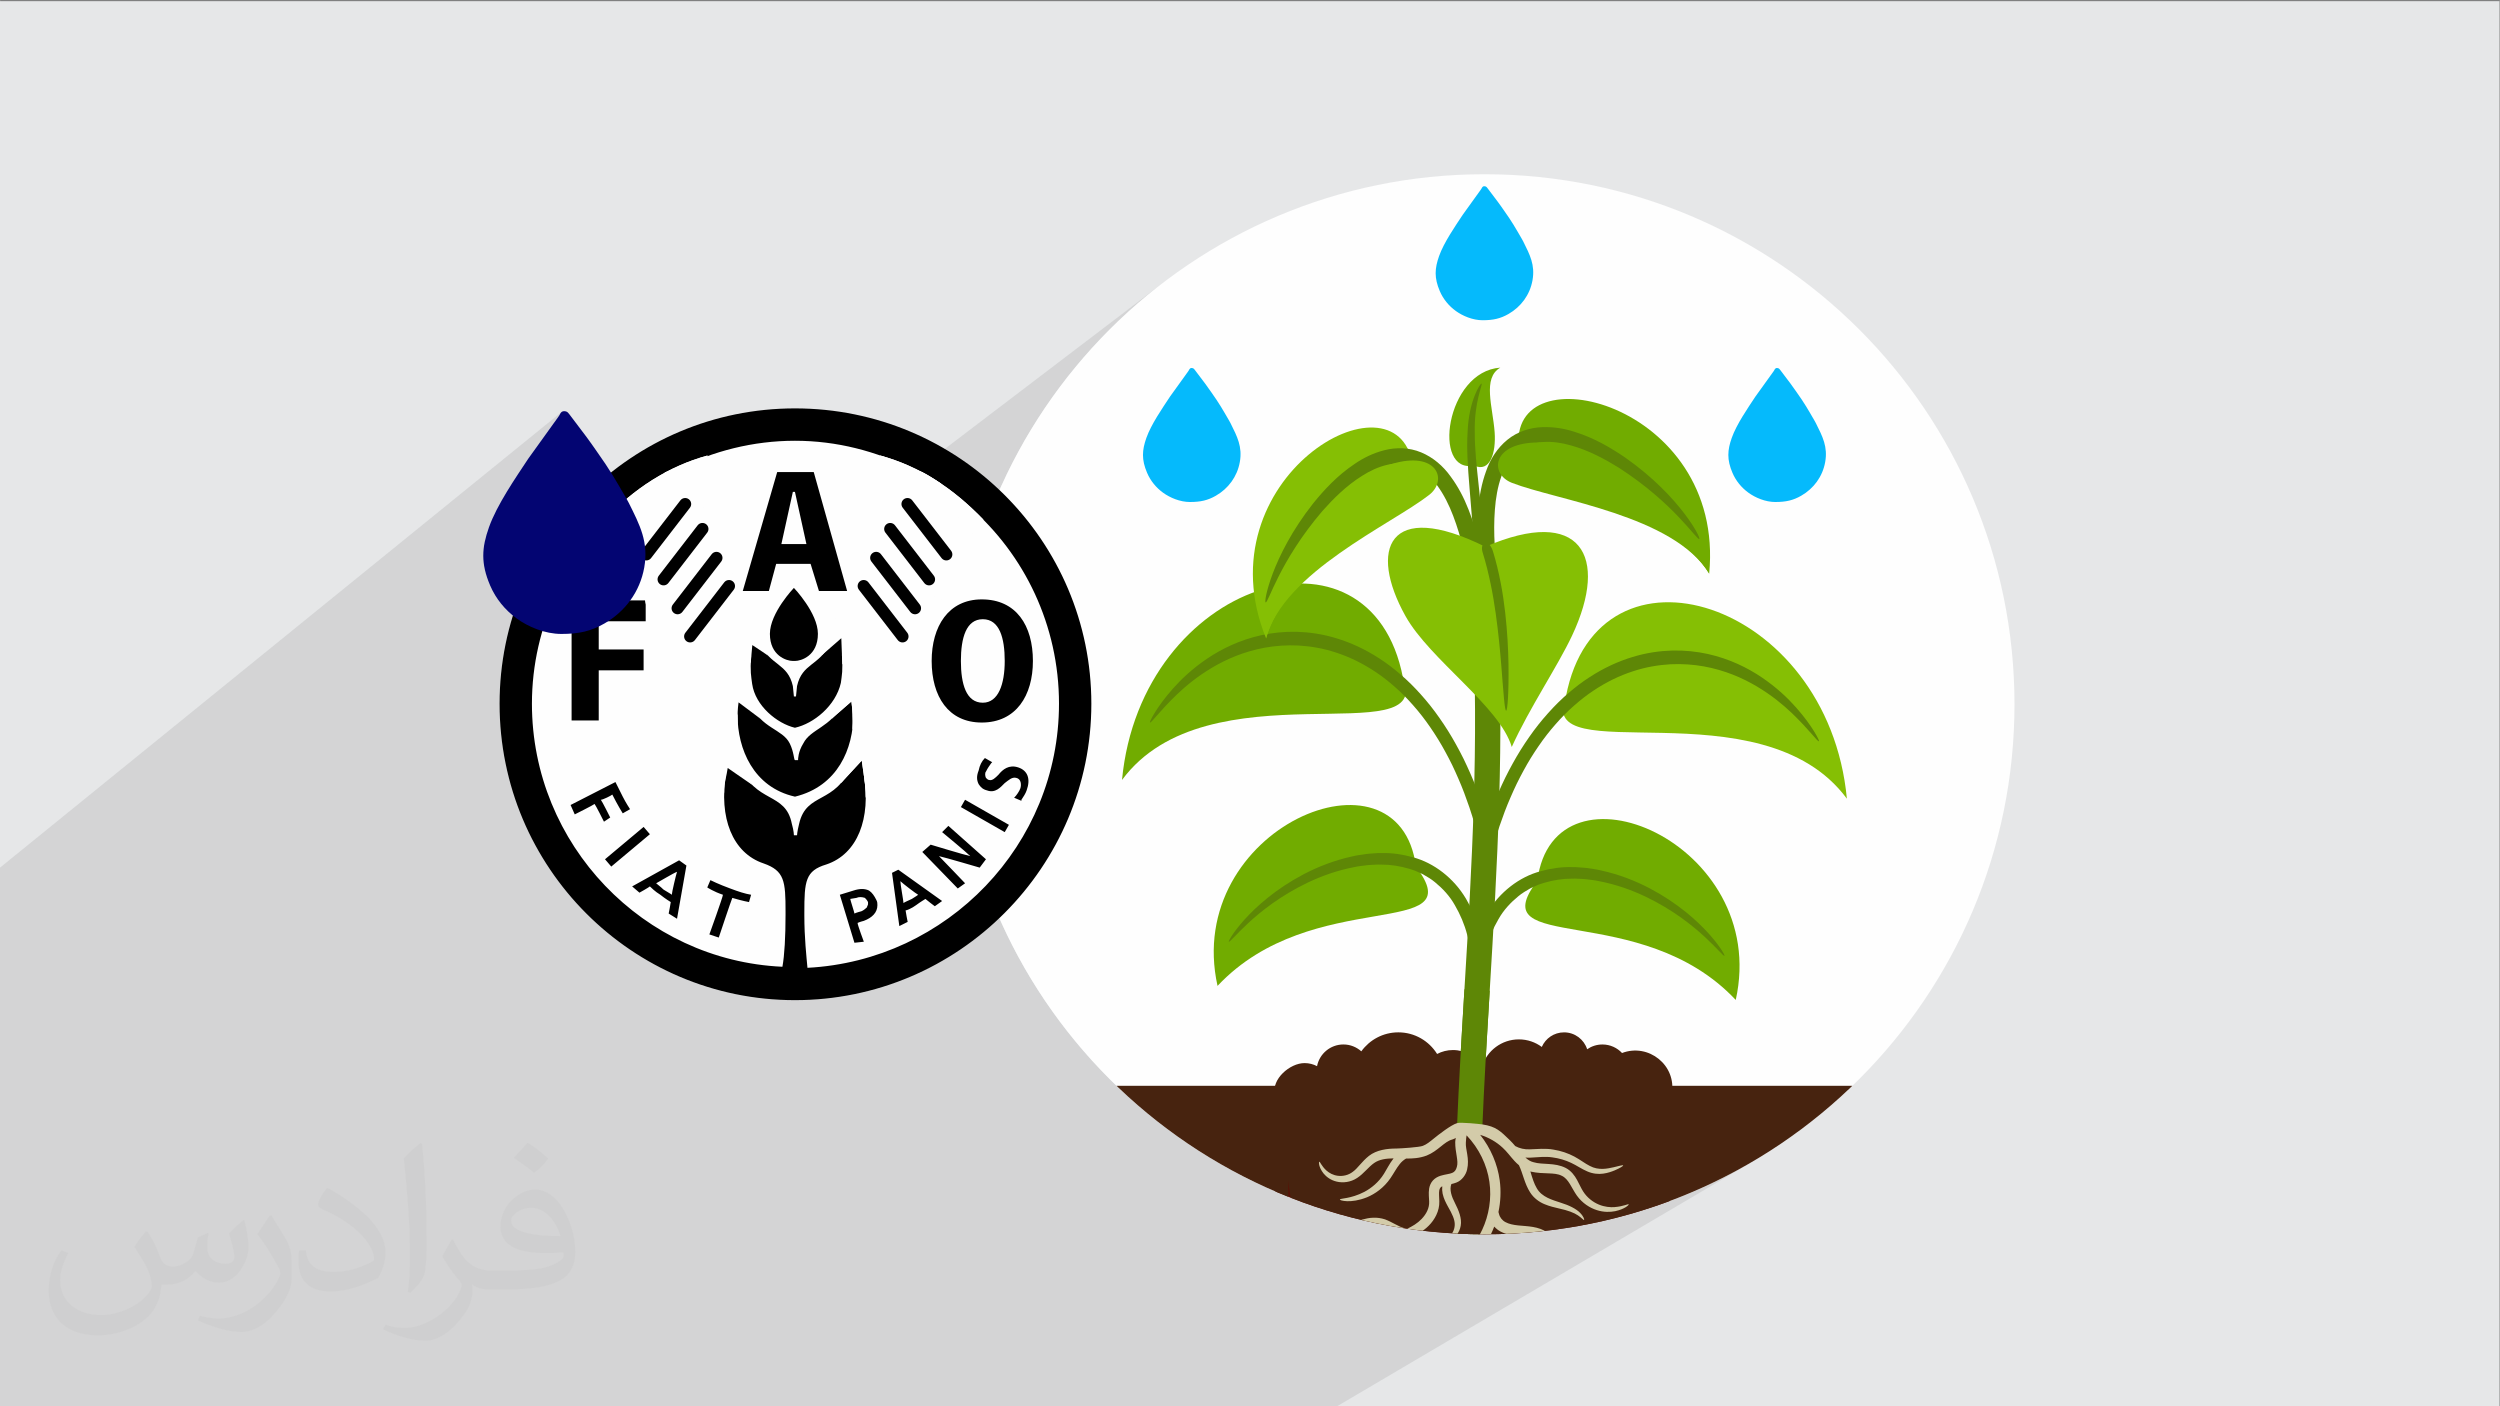 <?xml version="1.0" encoding="UTF-8"?>
<!DOCTYPE svg PUBLIC "-//W3C//DTD SVG 1.1//EN" "http://www.w3.org/Graphics/SVG/1.1/DTD/svg11.dtd">
<!-- Creator: CorelDRAW -->
<svg xmlns="http://www.w3.org/2000/svg" xml:space="preserve" width="3.703in" height="2.083in" version="1.1" style="shape-rendering:geometricPrecision; text-rendering:geometricPrecision; image-rendering:optimizeQuality; fill-rule:evenodd; clip-rule:evenodd"
viewBox="0 0 3703.33 2083.33"
 xmlns:xlink="http://www.w3.org/1999/xlink"
 xmlns:xodm="http://www.corel.com/coreldraw/odm/2003">
 <rect x="0" y="0" width="3703.33" height="2083.33" fill="#808080" stroke="none"/>
 <defs>
  <style type="text/css">
   <![CDATA[
    .fil12 {fill:none}
    .fil3 {fill:#FEFEFE}
    .fil16 {fill:#030572}
    .fil13 {fill:#05BAFC}
    .fil11 {fill:#47230F}
    .fil0 {fill:#E6E7E8}
    .fil14 {fill:#FEFEFE}
    .fil15 {fill:black;fill-rule:nonzero}
    .fil6 {fill:#47230F;fill-rule:nonzero}
    .fil5 {fill:#591005;fill-rule:nonzero}
    .fil4 {fill:#5E8706;fill-rule:nonzero}
    .fil7 {fill:#71AC00;fill-rule:nonzero}
    .fil8 {fill:#85BF04;fill-rule:nonzero}
    .fil10 {fill:#BFA999;fill-rule:nonzero}
    .fil9 {fill:#D3CBA9;fill-rule:nonzero}
    .fil2 {fill:#373435;fill-opacity:0.031}
    .fil1 {fill:#373435;fill-opacity:0.102}
   ]]>
  </style>
     <clipPath id="id0">
      <path d="M2198.98 258.12c433.67,0 785.22,351.55 785.22,785.22 0,433.67 -351.55,785.22 -785.22,785.22 -433.67,0 -785.22,-351.55 -785.22,-785.22 0,-433.67 351.55,-785.22 785.22,-785.22z"/>
     </clipPath>
 </defs>
 <g id="Layer_x0020_1">
  <polygon class="fil0" points="-2.67,1.74 3702.66,1.74 3702.66,2084.93 -2.67,2084.93 "/>
  <polygon class="fil1" points="1977.87,2084.93 435.35,2084.93 426.36,2084.93 311.17,2084.93 -2.67,2084.93 -2.67,1837.12 -2.67,1732.06 -2.67,1617.34 -2.67,1511.17 -2.67,1445.54 -2.67,1364.43 -2.67,1314.04 -2.67,1290.51 -2.67,1289.38 -2.67,1287.88 -2.67,1287.41 831.58,610.55 831.04,611.07 830.56,611.65 830.13,612.24 829.91,612.59 829.72,612.93 829.55,613.26 829.39,613.59 829.22,613.94 829.03,614.31 828.81,614.71 828.55,615.17 828.28,615.61 828.06,615.96 827.86,616.26 827.67,616.53 827.49,616.79 827.28,617.09 827.04,617.44 826.74,617.87 782.51,679.36 778.8,684.95 774.94,690.76 770.96,696.75 766.91,702.92 762.8,709.22 758.68,715.65 754.58,722.17 750.54,728.75 746.58,735.38 742.75,742.03 739.07,748.68 735.59,755.29 732.33,761.85 729.34,768.34 726.64,774.72 724.27,780.97 722.34,786.63 720.64,792.14 719.18,797.52 717.97,802.81 717.02,808.01 716.33,813.16 715.92,818.29 715.79,823.41 715.95,828.56 716.42,833.76 717.19,839.04 718.28,844.41 719.69,849.91 721.44,855.56 723.54,861.38 725.98,867.41 727.42,870.64 728.96,873.83 730.6,876.96 732.34,880.03 734.16,883.05 736.08,886.01 738.08,888.9 740.17,891.74 742.34,894.51 744.59,897.21 746.93,899.84 749.33,902.41 751.82,904.9 754.38,907.32 757.01,909.67 759.7,911.94 758.52,915.81 757.37,919.69 756.25,923.59 755.17,927.51 754.13,931.44 753.12,935.39 752.15,939.35 751.21,943.32 750.31,947.31 749.44,951.31 748.61,955.33 747.82,959.36 747.06,963.41 746.35,967.46 745.67,971.54 745.02,975.62 744.41,979.71 743.85,983.82 743.31,987.94 742.82,992.07 742.37,996.22 741.96,1000.38 741.58,1004.55 741.24,1008.73 740.94,1012.92 740.69,1017.12 740.46,1021.33 740.28,1025.56 740.14,1029.79 740.04,1034.04 739.98,1038.3 739.96,1042.56 740.53,1065.18 742.22,1087.49 745.01,1109.48 748.87,1131.12 753.76,1152.37 754.71,1155.7 1719.82,421.25 1698.04,438.68 1676.9,456.86 1656.42,475.76 1636.63,495.37 1617.54,515.67 1599.17,536.64 1581.54,558.25 1564.67,580.49 1548.59,603.34 1533.3,626.78 1518.84,650.78 1505.22,675.33 1492.46,700.42 1480.59,726 788.88,1244.17 792.87,1251.96 803.41,1270.35 814.81,1288.17 827.02,1305.38 840.03,1321.96 853.79,1337.89 868.29,1353.14 883.5,1367.67 899.39,1381.47 915.92,1394.5 933.08,1406.73 950.83,1418.15 969.16,1428.71 988.02,1438.41 1007.4,1447.19 1027.26,1455.05 1047.58,1461.94 1068.33,1467.85 1089.47,1472.75 1111,1476.61 1132.86,1479.4 1155.05,1481.09 1177.53,1481.67 1188.51,1481.53 1199.42,1481.13 1210.27,1480.46 1221.04,1479.53 1231.73,1478.34 1242.35,1476.89 1252.88,1475.19 1263.33,1473.25 1273.69,1471.06 1283.96,1468.62 1294.13,1465.94 1304.2,1463.04 1314.18,1459.89 1324.05,1456.52 1333.81,1452.92 1343.46,1449.09 1353,1445.05 1362.43,1440.79 1364.59,1439.74 1480.36,1360.14 1492.22,1385.75 1504.97,1410.86 1518.59,1435.44 1533.04,1459.46 1548.32,1482.93 1564.4,1505.8 1581.27,1528.07 1598.89,1549.7 1617.26,1570.69 1636.36,1591.02 1656.16,1610.65 1676.64,1629.57 1697.78,1647.77 1719.57,1665.22 1741.98,1681.9 1765,1697.79 1788.59,1712.87 1812.76,1727.13 1837.46,1740.54 1862.69,1753.08 1888.42,1764.73 1914.63,1775.47 1941.31,1785.29 1968.44,1794.15 1995.98,1802.05 2023.93,1808.96 2052.26,1814.87 2080.96,1819.74 2110,1823.56 2139.37,1826.32 2169.03,1827.99 2198.98,1828.55 2239.39,1827.53 2279.27,1824.5 2318.57,1819.5 2357.24,1812.6 2395.22,1803.83 2432.48,1793.25 2468.97,1780.91 2504.63,1766.85 2539.41,1751.12 2573.27,1733.78 2606.15,1714.87 "/>
  <path class="fil2" d="M219.02 1825.24c7,11 12,21 16,32 3,7 5,19 21,19 5,0 11,-1 17,-5 7,-3 12,-9 14,-17l6 -21 15 -7 1 1c-2,8 -2,15 -2,21 0,18 15,24 27,24 7,0 13,-3 13,-10 0,-8 -4,-22 -8,-35 7,-7 14,-14 22,-20l1 1c4,15 6,30 6,40 0,10 -4,20 -8,27 -7,14 -20,25 -36,25 -12,0 -25,-6 -34,-17l-1 0c-9,11 -22,20 -43,20l-7 0c-1,14 -4,24 -9,33 -13,25 -50,42 -85.01,42 -49,0 -73.01,-28 -73.01,-66 0,-23 7,-45 19,-60l10 4c-7,14 -12,27 -12,40 0,35 29,52 61,52 30,0 68.01,-20 75.01,-42 -2,-25 -12,-36 -26,-59 4,-7 10,-15 17,-23l1 0 0 0 2 1 0 0 0 0 0 0 0.02 -0.01 -0.01 0.01 0 0 0 0zm563.05 -132.01c10,6 20,14 30,23 -6,8 -12,15 -21,21 -10,-8 -20,-15 -30,-22 7,-8 14,-15 20,-22l1 0 0 0 0 0 0 0zm5 96.01c-17,0 -30,11 -30,19 0,17 33,23 73.01,23 -5,-20 -22,-42 -43,-42l0 0 -0.01 0zm-37 93.01c22,0 41,-1 55,-4 16,-4 30,-12 30,-18 0,-2 0,-3 -1,-5 -9,1 -19,1 -29,1 -29,0 -52,-7 -60,-23 -2,-4 -4,-10 -4,-15 0,-16 7,-32 19,-42 10,-9 21,-14 33,-14 20,0 37,17 48,42 6,14 11,30 11,51 0,14 -4,25 -12,34 -16,15 -45,21 -90.01,21l-20 0 0 0 -5 0c-11,0 -19,-2 -25,-7l-1 0c0,2 1,5 1,7 0,10 -3,23 -10,33 -20,30 -42,43 -60,43 -19,0 -42,-7 -63,-17l4 -7c7,3 16,5 29,5 34,0 78.01,-33 84.01,-64 -1,-3 -3,-6 -7,-10 -10,-12 -16,-22 -22,-32 5,-10 10,-18 14,-25l2 0c14,29 28,46 57,46l4 0 0 0 21 0 0 0 -3 0 0 0 0 0 0 0zm-146.01 31c2,-14 3,-29 3,-43l0 -21c0,-39 -5,-96.01 -9,-133.01 7,-8 17,-17 25,-23l2 1c5,47 7,101.01 7,151.01 0,13 -1,26 -2,35 -1,12 -8,21 -22,35l-3 -1 0 0 -1 -1 0 0 0 0 0 0zm-151.02 -62.01c1,18 10,33 41,33 20,0 36,-5 55,-14 3,-2 5,-3 5,-5 0,-12 -9,-27 -24,-41 -14,-13 -34,-25 -51,-32 -6,-3 -8,-5 -8,-8 0,-5 7,-17 13,-24l2 0c20,11 43,27 60,44 15,16 25,33 25,51 0,13 -4,26 -11,38 -22,11 -46,20 -70.01,20 -29,0 -48,-13 -48,-45 0,-3 0,-9 1,-16l10 0 0 0 0 -1 0 0 0 0 0 0 0 0 0.01 0zm-52 -52l18 29c7,11 13,22 13,41l0 24c0,19 -12,39 -32,60 -15,14 -29,20 -42,20 -19,0 -40,-6 -65,-17l3 -7c8,2 17,4 28,4 35,0 72.01,-26 88.01,-58 2,-4 3,-7 3,-9 0,-4 -2,-8 -4,-11 -9,-17 -19,-33 -30,-47 6,-9 12,-18 18,-27l2 0 0 0 0 -2 0 0 0 0 0 0 0 0 -0.01 0z"/>
  <g id="_2435545295312">
   <g>
    <path class="fil3" d="M2198.98 258.12c433.67,0 785.22,351.55 785.22,785.22 0,433.67 -351.55,785.22 -785.22,785.22 -433.67,0 -785.22,-351.55 -785.22,-785.22 0,-433.67 351.55,-785.22 785.22,-785.22z"/>
    <g style="clip-path:url(#id0)">
     <g>
      <g>
       <path id="_1" class="fil4" d="M2181.06 907.5c10.15,194.27 -0.83,378.13 -11.71,557.97 -11.96,197.69 -23.25,384.42 -4.72,568.61l37.33 -3.76c-18.24,-181.18 -7.03,-366.45 4.83,-562.59 11.17,-184.67 22.44,-373.56 11.1,-574 -11.58,6.52 -23.63,11.37 -36.84,13.76z"/>
       <path class="fil5" d="M1865.64 1620.66l75.83 463.83c11.16,68.26 71.11,118.45 141.46,118.45l199.17 0c70.35,0 130.3,-50.19 141.46,-118.45l75.83 -463.83 -633.75 0z"/>
       <polygon class="fil6" points="1888.57,1620.66 1958.91,2084.49 2406.13,2084.49 2476.48,1620.66 "/>
       <path class="fil6" d="M1888.57 1620.66c-5.15,-21.61 21.95,-45.76 43.94,-45.76 6.68,0 12.95,1.66 18.48,4.56 3.57,-18.32 19.7,-32.15 39.07,-32.15 10.19,0 19.46,3.87 26.51,10.17 12.3,-17.01 32.24,-28.12 54.83,-28.12 24.28,0 45.5,12.82 57.44,32.02 7.04,-3.7 15.04,-5.81 23.53,-5.81 18.22,0 34.14,9.65 43.07,24.09 7.37,-23.13 29,-39.89 54.57,-39.89 12.72,0 24.43,4.2 33.93,11.21 5.54,-12.71 18.2,-21.6 32.95,-21.6 16.05,0 29.62,10.52 34.25,25.02 6.43,-4.45 14.21,-7.07 22.63,-7.07 11.47,0 21.78,4.88 29.05,12.65 38.98,-14.96 81.26,18.03 73.64,60.7 -7.63,42.67 -582.76,21.62 -587.91,0z"/>
       <path class="fil7" d="M2078.29 1004.2c-47.56,-249.35 -388.29,-144.33 -416.23,151.26 126.88,-171.69 463,-37.79 416.23,-151.26z"/>
       <path class="fil4" d="M2184.77 1222.03c5.15,-5.92 10.11,-12.05 14.91,-18.36 -1.35,-4.22 -2.63,-8.47 -4.06,-12.66 -5.34,-15.35 -11.02,-30.5 -17.55,-45.17 -3.1,-7.39 -6.67,-14.56 -10.04,-21.75 -3.65,-7.05 -7.11,-14.18 -11.03,-20.98 -7.55,-13.78 -15.81,-26.91 -24.54,-39.33 -8.67,-12.49 -17.96,-24.16 -27.63,-34.92 -9.64,-10.82 -19.68,-20.77 -30.02,-29.61 -10.31,-8.87 -20.8,-16.94 -31.44,-23.74 -21.24,-13.83 -42.72,-23.59 -63.4,-29.85 -20.71,-6.41 -40.63,-9.13 -59.31,-9.72 -18.67,-0.38 -36.13,1.55 -52.22,5.04 -32.18,7.15 -58.87,20.3 -80.41,34.84 -21.57,14.58 -38.21,30.37 -50.74,44.53 -12.55,14.17 -21.18,26.54 -26.62,35.31 -5.39,8.86 -7.76,13.97 -7.18,14.61 1.46,1.69 13.51,-16.08 39.85,-41.42 13.2,-12.59 30.24,-26.68 51.8,-39.54 21.52,-12.83 47.78,-24.22 78.8,-29.87 15.52,-2.76 32.21,-4.01 49.9,-3.13 17.69,1.08 36.39,4.12 55.61,10.53 19.22,6.26 38.97,15.68 58.35,28.7 9.72,6.4 19.26,13.95 28.63,22.19 9.39,8.21 18.49,17.43 27.22,27.44 8.78,9.95 17.2,20.72 25.09,32.28 7.94,11.5 15.48,23.65 22.38,36.46 3.6,6.3 6.76,12.96 10.12,19.52 3.09,6.73 6.38,13.39 9.23,20.33 6.03,13.71 11.3,27.96 16.26,42.43 2.87,8.5 5.51,17.13 8.03,25.81z"/>
       <path class="fil8" d="M2319.69 1031.95c47.56,-249.35 388.28,-144.33 416.23,151.25 -126.89,-171.69 -463,-37.78 -416.23,-151.25z"/>
       <path class="fil4" d="M2213.2 1249.78c-5.15,-5.92 -10.11,-12.06 -14.91,-18.36 1.35,-4.22 2.63,-8.47 4.06,-12.66 5.33,-15.35 11.02,-30.5 17.55,-45.16 3.1,-7.41 6.67,-14.56 10.04,-21.76 3.65,-7.06 7.11,-14.18 11.03,-20.97 7.55,-13.78 15.81,-26.92 24.54,-39.34 8.67,-12.49 17.96,-24.15 27.63,-34.92 9.64,-10.82 19.67,-20.78 30.01,-29.61 10.31,-8.87 20.81,-16.94 31.45,-23.74 21.23,-13.83 42.71,-23.59 63.4,-29.85 20.71,-6.41 40.63,-9.13 59.31,-9.71 18.67,-0.38 36.12,1.54 52.22,5.04 32.18,7.15 58.87,20.29 80.41,34.84 21.57,14.58 38.21,30.37 50.74,44.54 12.56,14.18 21.18,26.54 26.62,35.31 5.39,8.86 7.76,13.97 7.19,14.61 -1.47,1.69 -13.51,-16.07 -39.86,-41.42 -13.19,-12.58 -30.23,-26.68 -51.79,-39.53 -21.52,-12.83 -47.78,-24.22 -78.8,-29.87 -15.52,-2.76 -32.21,-4.02 -49.89,-3.14 -17.69,1.08 -36.39,4.13 -55.62,10.53 -19.21,6.26 -38.97,15.68 -58.35,28.7 -9.72,6.39 -19.26,13.95 -28.63,22.19 -9.39,8.21 -18.49,17.43 -27.22,27.44 -8.78,9.95 -17.21,20.72 -25.09,32.28 -7.94,11.5 -15.49,23.65 -22.39,36.47 -3.59,6.3 -6.75,12.96 -10.11,19.52 -3.09,6.73 -6.39,13.39 -9.24,20.33 -6.02,13.71 -11.29,27.97 -16.25,42.43 -2.87,8.5 -5.51,17.13 -8.03,25.81z"/>
       <path class="fil7" d="M2183.56 689.65c-62.46,13.04 -42.05,-139.51 38.94,-145.01 -26.8,15.34 -11.18,57.88 -8.41,95.69 2.22,30.26 -6.7,60.44 -30.54,49.32z"/>
       <path class="fil8" d="M2092.58 687.82c-24.37,-145.45 -313.39,20.84 -217.07,257.92 38.43,-147.15 339.94,-224.15 217.07,-257.92z"/>
       <path class="fil4" d="M2178.44 869.17c-5.74,-37.04 -13.46,-72.94 -25.86,-105.17 -12.13,-31.75 -30.46,-61.46 -56.35,-72.52 -25.73,-11.38 -55.48,-1.33 -78.5,13.44 -23.61,14.74 -42.65,33.96 -58.81,52.12 -64.13,75.02 -80.17,137.07 -84.11,135.29 -1.44,-0.35 0.55,-16.08 10.54,-42.68 10.02,-26.46 28.24,-63.79 59.95,-104 16.11,-19.8 35.27,-40.87 61.11,-58.19 12.7,-8.83 27.62,-16.25 44.49,-20.55 16.76,-4.29 36.46,-4.21 54.26,3.24 17.72,7.3 32.82,20.43 43.61,35.59 11.2,15.06 19.89,31.78 26.66,49.19 13.78,34.87 21.87,72.24 27.82,110.5 6.02,44.88 -19.5,43.44 -24.82,3.74z"/>
       <path class="fil8" d="M2061.44 687.41c-65.24,19.76 -190.44,147.46 -185.94,258.33 25.54,-97.8 185.46,-168.74 241.59,-212.57 28.33,-22.11 11.6,-66.13 -55.66,-45.76z"/>
       <path class="fil7" d="M2250.12 664.8c-18.27,-146.35 306.24,-69.73 281.81,185 -78.94,-130 -389.87,-117.48 -281.81,-185z"/>
       <path class="fil4" d="M2219.76 863.13c-5.1,-37.14 -7.98,-73.74 -5.31,-108.17 2.52,-33.9 11.59,-67.6 33.23,-85.61 21.4,-18.27 52.77,-17.17 79.06,-9.59 26.84,7.36 50.59,20.33 71.26,33.1 82.93,53.53 116.05,108.39 119.31,105.56 1.29,-0.75 -5.12,-15.25 -22.31,-37.88 -17.18,-22.5 -45.32,-53.04 -87.21,-82.49 -21.11,-14.36 -45.49,-29.07 -75.2,-38.27 -14.7,-4.83 -31.11,-7.66 -48.51,-6.96 -17.28,0.69 -36.13,6.41 -51.06,18.63 -14.9,12.07 -25.61,28.97 -31.61,46.59 -6.41,17.63 -9.96,36.13 -11.46,54.76 -3.22,37.36 -0.29,75.48 4.96,113.85 7.08,44.71 31.12,36.04 24.85,-3.53z"/>
       <path class="fil7" d="M2279.84 655.49c68.17,0.26 224.69,86.79 252.09,194.31 -52.46,-86.4 -225.99,-108.61 -292.33,-134.53 -33.47,-13.08 -30.04,-60.05 40.24,-59.78z"/>
       <path class="fil4" d="M2183.55 821c-2.07,-69.5 -12.63,-133.21 -9.56,-180.3 1.6,-47.7 19.52,-73.75 20.66,-72.42 2.36,1.06 -11.17,26.82 -10,72.69 -0.37,45.56 11.76,108.3 13.96,179.72 0.24,20.91 -14.85,18.81 -15.06,0.3z"/>
       <path class="fil7" d="M2277.32 1304.81c24.47,-192.05 345.68,-56.61 293.95,176.55 -140.83,-150.07 -378.8,-65.42 -293.95,-176.55z"/>
       <path class="fil4" d="M2192.48 1455.21c1.84,-16.92 4.2,-33.63 8.88,-49.32 4.08,-15.89 10.52,-30.64 18.3,-44.04 7.6,-13.6 18.07,-24.77 29.41,-34.02 5.61,-4.79 12,-8.32 18.2,-11.98 3.29,-1.48 6.57,-2.95 9.82,-4.41 3.22,-1.56 6.75,-2.31 10.07,-3.52 13.57,-4.04 27.52,-6.33 41.26,-6.23 3.42,-0.21 6.83,-0.06 10.22,0.16 3.39,0.21 6.76,0.24 10.09,0.59 6.65,0.91 13.25,1.42 19.64,2.87 25.68,4.86 48.96,13.36 69.28,23 40.69,19.52 69.62,42.88 88.19,60.06 18.58,17.34 27.44,28.54 28.73,27.57 0.88,-0.59 -5.94,-13.43 -23.33,-32.89 -17.39,-19.27 -45.84,-45.09 -87.44,-67.05 -20.79,-10.85 -44.93,-20.59 -72.26,-26.52 -6.77,-1.71 -13.89,-2.46 -21.05,-3.6 -3.6,-0.46 -7.28,-0.59 -10.96,-0.9 -3.69,-0.32 -7.4,-0.55 -11.19,-0.42 -15.07,-0.38 -30.78,1.79 -46.33,6.18 -31.42,8.28 -60.75,31.08 -78.68,61.24 -8.94,15.06 -16.11,31.46 -20.62,48.64 -5.13,17.07 -7.68,34.84 -9.62,52.75 -1.59,20.96 3.18,30.64 7.95,30.28 5,-0.34 10.02,-10.27 11.44,-28.44z"/>
       <path class="fil7" d="M2097.52 1283.99c-24.48,-192.05 -345.68,-56.6 -293.95,176.55 140.83,-150.07 378.8,-65.43 293.95,-176.55z"/>
       <path class="fil4" d="M2182.36 1434.39c-1.84,-16.93 -4.2,-33.63 -8.88,-49.32 -4.08,-15.89 -10.52,-30.65 -18.3,-44.04 -7.6,-13.61 -18.07,-24.76 -29.41,-34.03 -5.61,-4.78 -12,-8.31 -18.2,-11.97 -3.29,-1.48 -6.56,-2.96 -9.82,-4.41 -3.22,-1.56 -6.75,-2.31 -10.08,-3.51 -13.57,-4.05 -27.52,-6.33 -41.26,-6.24 -3.42,-0.21 -6.83,-0.06 -10.22,0.16 -3.39,0.22 -6.76,0.24 -10.09,0.6 -6.65,0.91 -13.26,1.41 -19.64,2.87 -25.68,4.87 -48.97,13.37 -69.28,23 -40.69,19.53 -69.62,42.88 -88.19,60.05 -18.58,17.34 -27.43,28.54 -28.73,27.57 -0.88,-0.59 5.94,-13.42 23.33,-32.89 17.38,-19.26 45.83,-45.07 87.43,-67.04 20.8,-10.85 44.93,-20.59 72.26,-26.52 6.78,-1.72 13.89,-2.47 21.05,-3.6 3.6,-0.46 7.28,-0.6 10.96,-0.91 3.69,-0.31 7.41,-0.55 11.19,-0.41 15.06,-0.39 30.78,1.78 46.33,6.17 31.42,8.28 60.75,31.08 78.68,61.25 8.94,15.06 16.11,31.46 20.62,48.64 5.13,17.07 7.69,34.83 9.62,52.74 1.59,20.96 -3.18,30.63 -7.95,30.28 -5,-0.35 -10.02,-10.27 -11.44,-28.44z"/>
       <path class="fil8" d="M2200.28 810c141.23,-61.08 184.04,13.54 128.54,131.56 -21.62,45.95 -63.05,106.92 -89.38,165.05 -17.67,-60.16 -121.38,-129.27 -157.48,-194.01 -54.64,-97.97 -26.48,-174.33 118.33,-102.6z"/>
       <path class="fil4" d="M2196.55 819.19c4.85,15.63 8.57,31.14 11.69,46.19 3.15,15.06 5.5,29.7 7.48,43.69 3.92,27.98 6.28,53.34 8.04,74.66 3.41,42.66 5.14,69.16 7.36,69.15 2,-0.02 4.11,-26.53 3.47,-69.51 -0.39,-21.49 -1.64,-47.09 -4.83,-75.48 -1.63,-14.19 -3.7,-29.08 -6.7,-44.45 -2.97,-15.36 -6.66,-31.23 -11.66,-47.31 -6.22,-18.74 -20.34,-13.49 -14.85,3.06z"/>
       <path class="fil4" d="M2195.7 1673.44c2.76,-67.4 6.87,-135.85 11.1,-205.71l-37.44 -2.26c-4.22,69.79 -8.33,138.2 -11.11,205.63 12.52,0.22 25,1.01 37.45,2.34z"/>
       <path class="fil9" d="M2391.87 1788.28c-6.61,0.42 -14.84,-0.23 -23.32,-3.77 -8.44,-3.47 -17.23,-9.9 -23.3,-19.41 -3.06,-4.77 -5.57,-10.69 -9.09,-17.09 -3.39,-6.26 -8.72,-13.73 -16.95,-17.87 -16.46,-8.23 -33.94,-4.29 -47.39,-8.37 -4.58,-1.01 -8.45,-3.56 -12.17,-6.98 2.27,0.16 4.56,0.37 6.72,0.22 12.67,-0.65 22.87,-2.02 33.14,-0.45 10.15,1.3 19.59,4.2 27.86,8.11 8.18,3.8 15.69,9.2 23.88,12.64 8.17,3.66 16.94,4.38 23.78,3.33 6.94,-0.96 12.46,-2.98 16.81,-4.76 8.66,-3.72 12.92,-6.59 12.63,-7.34 -0.33,-0.87 -5.35,0.49 -14.15,2.67 -8.65,1.89 -21.99,5.22 -35.33,-2 -6.83,-3.37 -13.81,-9.03 -22.95,-13.9 -9.03,-4.78 -19.48,-8.44 -30.89,-10.25 -11.36,-2.11 -24.09,-0.8 -35.04,-0.4 -7.74,0.31 -15.03,-1.28 -21.5,-4.82 -2.43,-2.86 -5,-5.76 -7.9,-8.62 -14.19,-13.6 -20.14,-20.26 -40.74,-23.46 -3.63,-0.56 -32,-3.59 -37.48,-1.93 -9.33,2.79 -28.27,17.73 -34.16,22.52 -5.98,4.88 -11.07,9.1 -16.67,11.17 -4.88,2.03 -32.51,3.87 -39.17,3.96 -13.64,0.02 -29.18,1.98 -40.58,10.85 -10.84,8.66 -16.54,18.3 -23.82,23.53 -6.85,5.39 -15.27,6.88 -22.3,5.98 -7.09,-0.84 -12.7,-4.15 -16.66,-7.57 -7.93,-7.1 -9.62,-13.64 -10.85,-13.2 -0.8,0 -1.43,7.51 6.44,17.47 3.93,4.75 10.41,9.9 19.48,11.97 8.82,2.11 20.34,1.17 30.3,-5.5 9.8,-6.4 16.63,-16.25 25.13,-22.11 7.39,-5.21 17.41,-6.78 28.87,-6.84l-0.86 0.97c-5.84,7.7 -9.46,15.48 -13.53,21.87 -7.87,12.67 -18.83,21.33 -28.94,26.73 -20.65,10.75 -36.36,9.35 -36.3,11.48 -0.49,1.22 15.87,6.31 40.11,-3.41 11.77,-4.9 25.07,-14.01 34.85,-28.41 4.8,-7 8.63,-14.5 13.55,-20.64 2.61,-3.39 5.94,-6.27 9.53,-8.35 9.48,0.12 19.75,-0.39 30.5,-4.44 16.83,-6.72 26.04,-20.74 37.84,-23.72 2.11,-0.66 3.82,-1.47 5.33,-2.37 -0.48,1.89 -0.81,3.92 -0.9,6.11 -0.14,15.83 5.22,27.65 2.43,36.76 -1.27,4.71 -3.28,7.44 -6.83,8.91 -3.96,1.76 -10.08,2.05 -17.39,4.28 -3.64,1.16 -7.87,3.26 -11.09,6.76 -3.22,3.44 -5.03,8 -5.73,11.93 -1.24,7.91 -0.04,14.15 -0.01,19.4 0.49,9.68 -4.19,18.57 -11.07,25.81 -6.22,6.54 -13.92,11.12 -22.19,14.91 -0.89,-0.43 -1.92,-0.79 -3.1,-1.09 -9.02,-2.28 -17.92,-8.96 -28.91,-13.1 -12.2,-4 -23.21,-2.71 -33.55,0.15 -10.21,2.96 -19,8.89 -25.48,15.15 -6.54,6.26 -11.58,12.49 -16.44,17.67 -19.2,20.72 -38.2,24.16 -37.36,26.26 0.16,0.76 4.88,0.82 12.97,-1.63 7.98,-2.42 19.57,-7.82 30.66,-18.29 11.1,-10.07 21.72,-23.86 38.83,-27.98 8.09,-2.16 18.31,-2.59 26.06,0.27 5.88,2.17 11.91,6.07 19.06,9.47 -4.91,1.76 -9.84,3.48 -14.63,5.35 -19.15,7.14 -37.96,18.44 -46.48,36.31 -8.02,17.94 -5.54,34.5 -5.45,47.83 0.46,13.69 2.04,25.94 5.58,35.34 7.1,19.18 18.49,24.67 18.65,23.78 1,-0.91 -8.14,-7.66 -12.8,-25.61 -2.34,-8.85 -3,-20.17 -2.61,-33.61 0.55,-13.42 -0.34,-29.33 6.61,-42.77 7.01,-13.41 22.77,-22.83 41.04,-29.03 9.23,-3.29 19.3,-6.14 29.7,-10.31 1.12,-0.44 2.26,-0.98 3.39,-1.47 -3.64,9.69 -10.22,17.87 -17.86,22.92 -9.36,6.3 -23.98,9.17 -30.66,20.79 -3.2,5.5 -3.39,11.38 -2.7,15.73 0.67,4.46 2.07,7.88 3.29,10.56 2.56,5.32 4.63,7.8 5.4,7.5 0.85,-0.33 0.27,-3.55 -0.72,-8.99 -0.82,-5.22 -2.46,-13.72 2.26,-20.03 4.45,-6.77 16.01,-8.48 29.31,-15.72 12.86,-7.66 23.58,-21.85 26.52,-39.13l-0.09 -1.45c4.24,-2.76 8.37,-5.86 12.08,-9.63 8.81,-8.7 16.24,-21.84 15.74,-36.18 -0.12,-6.55 -0.84,-12.32 -0.04,-16.39 0.77,-3.14 1.8,-4.64 4.43,-5.89 -0.37,3.7 -0.19,7.39 0.5,10.81 1.63,7.63 4.96,13.82 7.91,19.25 6.15,10.64 10.52,19.64 10.06,27.43 -0.29,7.76 -4.47,13.69 -7.65,17.07 -3.3,3.44 -5.83,4.94 -5.5,5.82 0.22,0.74 3.49,0.87 8.5,-1.93 4.76,-2.79 11.6,-9.03 13.51,-19.96 2.01,-11.03 -3.19,-23.14 -8.59,-33.76 -4.85,-9.23 -8.5,-19.88 -5.24,-28.07 2.31,-0.52 4.72,-1.14 7.32,-2.15 8.35,-3.09 14.39,-11.82 15.99,-19.41 3.88,-16.18 -2.65,-29.71 -1.87,-39.93 0.23,-4.7 0.69,-7.91 1.05,-10.64 18.48,19.24 30.31,43.94 33.83,68.78 3.58,24.89 -0.8,49.94 -10.6,70.96 -4.91,10.68 -11.01,19.8 -18.33,28.79 -1.61,2.07 -3.3,4.26 -4.97,6.54l-1.3 0.96c-11.87,14.06 -19.56,28.8 -25.06,43.39 -2.62,7.07 -4.65,15.28 -3.94,22.68 0.51,6.98 1.64,12.91 1.97,18.14 1.07,10.41 -2.41,17.87 -6.22,21.93 -3.77,4.05 -7.42,4.47 -7.3,5.5 -0.18,0.64 4.17,2.24 10.4,-1.68 6.04,-3.57 12.15,-13.66 12.03,-25.87 0.21,-5.96 -0.43,-12.21 -0.43,-18.37 -0.14,-5.84 1.63,-11.5 4.34,-18.18 1.58,-3.75 3.44,-7.62 5.46,-11.53 2.17,9.21 7.31,16.7 11.54,22.94 5.87,8.44 11.48,15.93 14.04,23.61 5.17,15.55 -0.36,32.09 -3.8,46.25 -4.11,14.22 -5.29,28.36 -2.94,38.99 2.02,10.86 7.48,18.4 12.11,21.85 4.69,3.51 7.84,3.85 7.96,3.49 0.31,-0.61 -2.32,-2 -5.8,-5.81 -3.43,-3.81 -7.26,-10.63 -8.22,-20.48 -1.13,-9.96 0.53,-21.72 5.37,-35.63 2.19,-7.01 4.74,-14.62 6.51,-23.25 1.68,-8.57 2.48,-18.61 -0.56,-28.79 -3.05,-10.18 -9.22,-18.64 -14.56,-26.99 -5.39,-8.3 -10.2,-16.87 -9.63,-25.35 0.3,-8.45 6.46,-16.84 13.8,-25.64 7.57,-8.89 15.16,-19.68 20.66,-31.28 1.69,-3.5 3.2,-7.13 4.62,-10.81 2.76,2.96 5.87,5.54 9.38,7.37 8.28,4.35 16.85,5.62 24.5,6.35 7.41,0.54 14.32,0.87 20.51,1.75l0.39 1.06c3.5,3.76 1.5,11.95 1.11,21.57 -0.24,9.28 1.29,18.17 3.91,26.2 5.23,16.13 15.24,28.49 25.22,36.06 20.51,15.32 37.28,14.41 37.11,13.08 0.61,-2.02 -14.67,-4.57 -31.34,-19.88 -8.17,-7.56 -15.95,-18.67 -19.89,-32.69 -1.96,-6.97 -3.03,-14.57 -2.67,-22.38 0.11,-3.84 0.87,-7.81 1.13,-12.95 0.1,-1.64 -0.01,-3.5 -0.24,-5.41 0.65,0.38 1.45,0.59 2.06,1.02 8.69,5.92 13.6,18.59 23.15,28.57 10.37,10.72 23.63,12.55 32.53,15.46 18.44,4.88 28.02,18.62 32.3,28.28 4.28,9.95 4.25,16.46 5.56,16.46 0.81,0.13 3.14,-6.52 0.25,-18.46 -1.54,-5.84 -4.48,-12.94 -10.06,-19.8 -5.33,-6.84 -14.17,-13.49 -24.42,-17.03 -10,-3.81 -20.37,-6.33 -26.63,-13.87 -3.07,-3.19 -5.56,-7.54 -8.43,-12.28 17.1,3.73 33.33,2.9 45.33,0.05 19.19,-4.49 28.8,-12.37 28.04,-13.61 -0.86,-1.81 -11.57,2.91 -29.5,4.81 -15.44,1.7 -37.03,0.51 -57.86,-8.8l-1.74 -1.57c-13.9,-10.12 -30.75,-9.59 -44.31,-11.07 -6.9,-0.73 -13.44,-1.99 -18.65,-4.82 -4.88,-2.48 -8.66,-7.36 -9.72,-12.35 -0.23,-1.04 -0.48,-1.85 -0.74,-2.66 3.16,-15.05 4.03,-30.96 1.85,-47.01 -3.23,-23.92 -13.26,-47.48 -28.96,-67.34 12.68,3.89 24.26,10.57 33.44,19.2 6.04,5.43 10.96,12.47 17.3,19.4 1.95,2.21 4.26,4.35 6.72,6.4 5.91,12.29 8.34,27.62 16.62,40.35 5.28,8.42 13.69,14.35 21.37,17.43 7.77,3.25 15.05,4.82 21.45,6.34 12.76,2.73 22.24,6.28 27.99,10.23 5.8,3.84 8.16,7.26 9.01,6.75 0.66,-0.28 -0.27,-4.83 -5.89,-10.54 -5.48,-5.77 -15.94,-11.14 -28.72,-15.04 -12.38,-4.13 -27.85,-8.13 -35.39,-21.38 -3.99,-6.58 -6.49,-14.95 -9.29,-24.09l-0.29 -0.86 0.97 0.34c18.72,4.27 34.62,0.52 45.31,6.01 10.56,4.61 14.81,18.46 22.74,29.58 8.21,11.34 19.25,18.18 29.51,21.43 10.37,3.32 19.89,3.01 27.12,1.57 14.69,-3.14 20.64,-9.49 20.11,-10.07 -0.61,-1.2 -7.55,3.02 -20.91,3.99z"/>
       <path class="fil10" d="M1994.85 2097.15c-7.71,8.03 1.91,19.11 7.49,27.69 5.36,8.24 11.57,12.78 21.71,13.02 8.36,0.19 19.69,1.84 26.15,-4.35 5.67,-5.43 10.14,-13.06 9.95,-21.13 -0.35,-14.94 -19.5,-19.3 -31.08,-19.3 -6.94,0 -26.5,-3.96 -34.21,4.06z"/>
       <path class="fil10" d="M2049.33 2154.84c-1.16,3.73 -2,7.91 -0.34,11.45 0.89,1.91 2.44,3.44 4.04,4.82 5.57,4.82 12.19,8.42 19.27,10.45 5.69,1.65 12.04,2.22 17.35,-0.4 2.58,-1.27 4.8,-3.26 6.34,-5.7 4.66,-7.35 2.26,-17.59 -3.62,-24.01 -5.88,-6.41 -14.46,-9.63 -22.94,-11.56 -5.54,-1.26 -8.46,-0.89 -12.7,2.63 -3.81,3.17 -5.94,7.64 -7.38,12.3z"/>
       <path class="fil10" d="M2078.31 2112.23c1.15,6.41 4.92,12.18 9.83,16.46 5.67,4.94 13.26,8.08 20.72,7.15 7.47,-0.94 14.5,-6.55 15.81,-13.97 0.52,-2.94 0.16,-5.96 -0.33,-8.91 -1.04,-6.24 -3.12,-13.02 -8.57,-16.22 -2.45,-1.44 -5.33,-1.97 -8.15,-2.36 -4.22,-0.57 -8.46,-0.87 -12.71,-0.89 -3.13,-0 -8.2,-0.67 -11.1,0.69 -5.57,2.6 -6.4,12.92 -5.48,18.04z"/>
       <path class="fil10" d="M2126.61 2140.93c-2.6,2.31 -5.26,4.69 -6.96,7.73 -1.45,2.6 -2.12,5.57 -2.54,8.53 -1.06,7.52 -0.44,15.61 3.72,21.97 4.15,6.35 12.49,10.33 19.63,7.76 4.51,-1.63 7.87,-5.46 10.54,-9.46 4.28,-6.41 7.4,-13.95 6.81,-21.64 -0.31,-4.05 -1.63,-7.95 -3.15,-11.72 -0.93,-2.32 -1.99,-4.68 -3.8,-6.39 -2.49,-2.35 -6.08,-3.17 -9.51,-3.22 -6.29,-0.1 -10.17,2.37 -14.74,6.43z"/>
       <path class="fil10" d="M2138.6 2113.26c0.46,2.71 1.02,5.51 2.67,7.72 2.42,3.21 6.61,4.44 10.5,5.47 4.41,1.17 8.82,2.34 13.23,3.51 6.26,1.66 13.54,3.15 18.72,-0.73 2.32,-1.72 3.87,-4.34 4.72,-7.09 1.79,-5.7 0.75,-12.2 -2.72,-17.06 -3.51,-4.92 -9.19,-7.96 -15.04,-9.44 -5.86,-1.48 -11.96,-1.58 -18.01,-1.67 -4.1,-0.06 -10.23,-0.14 -12.86,3.7 -2.91,4.27 -2.01,10.87 -1.21,15.59z"/>
       <path class="fil10" d="M2209.76 2114.96c2.37,5.9 7.68,10.54 13.84,12.09 2.96,0.75 6.05,0.82 9.11,0.89 3.02,0.07 6.12,0.12 8.95,-0.94 1.78,-0.67 3.4,-1.78 4.66,-3.2 3.59,-4.05 3.94,-10.37 1.59,-15.24 -2.36,-4.87 -7.05,-8.35 -12.15,-10.14 -5.11,-1.8 -10.63,-2.07 -16.04,-1.81 -3.83,0.18 -8.35,-0.45 -10.07,3.54 -1.94,4.55 -1.71,10.28 0.12,14.81z"/>
       <path class="fil10" d="M2270.51 2125.27c-0.72,6.43 0.44,13.31 4.54,18.3 1.37,1.67 3.12,3.14 5.2,3.72 1.22,0.33 2.5,0.35 3.78,0.36 10.37,0.04 21.63,-0.98 29.32,-7.94 6.05,-5.48 8.83,-14.34 7.01,-22.3 -1.82,-7.97 -8.19,-14.72 -16.03,-17.02 -4.62,-1.36 -9.49,-1.21 -14.21,-0.5 -3.17,0.48 -8,0.7 -10.89,2.18 -3.11,1.59 -4.13,6.85 -5.24,9.85 -1.59,4.32 -2.97,8.76 -3.48,13.34z"/>
       <path class="fil10" d="M2259.12 2173.87c-0.09,2.4 -0.15,4.95 1.09,7 1.83,3.05 5.77,3.93 9.28,4.54 4.99,0.85 10.72,1.5 14.54,-1.81 1.38,-1.2 2.34,-2.8 3.22,-4.39 1.3,-2.33 2.51,-4.82 2.53,-7.49 0.03,-3.7 -2.24,-6.98 -4.45,-9.95 -0.69,-0.94 -1.41,-1.89 -2.39,-2.53 -1.02,-0.67 -2.25,-0.95 -3.45,-1.13 -4.31,-0.68 -11.17,-1.03 -14.99,1.68 -4.31,3.06 -5.19,9.26 -5.38,14.07z"/>
       <path class="fil10" d="M2302.55 2163.19c-0.66,2.9 -1.2,5.87 -0.9,8.83 0.3,2.96 1.56,5.94 3.92,7.74 2.37,1.82 5.59,2.24 8.53,1.78 2.96,-0.47 5.71,-1.74 8.39,-3.06 2.89,-1.43 5.76,-2.92 8.33,-4.83 2.56,-1.91 4.86,-4.26 6.22,-7.14 1.37,-2.88 1.72,-6.33 0.48,-9.27 -2.09,-4.96 -7.95,-7.2 -13.32,-7.64 -5.08,-0.43 -11.61,-0.02 -16.19,2.47 -3.9,2.13 -4.53,7.11 -5.45,11.12z"/>
       <path class="fil10" d="M2337.87 2133c0.08,1.76 0.26,3.57 1.11,5.11 0.76,1.38 2.02,2.43 3.39,3.17 3.87,2.07 8.71,1.81 12.71,0.02 4,-1.8 7.25,-4.96 9.89,-8.47 2.22,-2.94 4.06,-6.17 5.46,-9.56 1.81,-4.37 2.89,-9.35 1.21,-13.76 -1.71,-4.47 -6.02,-7.54 -10.6,-8.95 -3.55,-1.1 -9.67,-2.41 -13.35,-1.39 -3.2,0.88 -4.47,5.76 -5.63,8.7 -3.13,7.97 -4.58,16.59 -4.2,25.14z"/>
       <path class="fil10" d="M2177.72 2169.33c0.22,3.09 0.59,6.32 2.32,8.89 1.87,2.76 5.03,4.34 8.19,5.41 10.25,3.48 21.44,2.81 32.1,0.94 8.5,-1.48 17.67,-4.25 22.38,-11.5 3.94,-6.06 3.7,-14.31 0.21,-20.64 -3.49,-6.33 -9.88,-10.77 -16.81,-12.82 -5.57,-1.66 -11.47,-1.88 -17.28,-1.76 -4.03,0.09 -8.06,0.34 -12.08,0.74 -3.44,0.35 -6.93,0.83 -10.06,2.29 -10.89,5.07 -9.68,18.44 -8.97,28.44z"/>
      </g>
      <rect class="fil11" x="2451.22" y="1608.53" width="396.82" height="281.62"/>
      <rect class="fil11" x="1511.56" y="1608.53" width="396.82" height="281.62"/>
     </g>
    </g>
    <path class="fil12" d="M2198.98 258.12c433.67,0 785.22,351.55 785.22,785.22 0,433.67 -351.55,785.22 -785.22,785.22 -433.67,0 -785.22,-351.55 -785.22,-785.22 0,-433.67 351.55,-785.22 785.22,-785.22z"/>
    <g>
     <g>
      <path class="fil13" d="M1762.74 743.68c15.63,0 26.36,-2.4 38.37,-9.32 18.34,-10.57 31.58,-28.1 35.47,-49.84 4.06,-22.66 -3.91,-37.81 -13.74,-57.56 -0.66,-1.32 -1.23,-2.32 -1.92,-3.5 -10.16,-17.5 -14.55,-25.42 -26.77,-42.64 -2.97,-4.19 -5.76,-8.34 -8.87,-12.46l-13.68 -18.11c-2.64,-3.31 -3.17,-5.09 -6.55,-5.09 -1.53,0 -2.52,0.92 -3.15,1.89 -0.39,0.59 -0.48,0.99 -0.95,1.76 -0.48,0.8 -0.56,0.84 -1.09,1.63l-26.61 36.99c-11.62,17.56 -27.99,41.3 -35.04,61.13 -6.56,18.44 -7.38,32.32 1.03,52 5.04,11.79 13.36,21.94 23.71,29.41 10.15,7.33 25.02,13.73 39.78,13.73l0 0 0 0z"/>
      <path class="fil13" d="M2629.93 743.68c15.63,0 26.36,-2.4 38.37,-9.32 18.33,-10.57 31.57,-28.1 35.46,-49.84 4.06,-22.66 -3.91,-37.81 -13.74,-57.56 -0.66,-1.32 -1.23,-2.32 -1.92,-3.5 -10.16,-17.5 -14.55,-25.42 -26.77,-42.64 -2.97,-4.19 -5.76,-8.34 -8.87,-12.46l-13.68 -18.11c-2.64,-3.31 -3.17,-5.09 -6.54,-5.09 -1.54,0 -2.52,0.92 -3.16,1.89 -0.39,0.59 -0.48,0.99 -0.95,1.76 -0.48,0.8 -0.56,0.84 -1.09,1.63l-26.6 36.99c-11.62,17.56 -28,41.3 -35.04,61.13 -6.56,18.44 -7.38,32.32 1.03,52 5.04,11.79 13.36,21.94 23.71,29.41 10.15,7.33 25.02,13.73 39.78,13.73l0 0 0 0z"/>
     </g>
     <path class="fil13" d="M2196.33 474.4c15.63,0 26.36,-2.4 38.37,-9.32 18.33,-10.57 31.58,-28.1 35.46,-49.84 4.06,-22.66 -3.91,-37.81 -13.73,-57.56 -0.66,-1.32 -1.23,-2.32 -1.92,-3.5 -10.16,-17.5 -14.55,-25.42 -26.78,-42.64 -2.97,-4.19 -5.75,-8.34 -8.87,-12.46l-13.68 -18.12c-2.64,-3.31 -3.16,-5.09 -6.54,-5.09 -1.54,0 -2.52,0.92 -3.15,1.89 -0.39,0.59 -0.49,0.99 -0.95,1.76 -0.48,0.8 -0.56,0.84 -1.09,1.63l-26.6 36.99c-11.62,17.56 -28,41.3 -35.04,61.13 -6.56,18.44 -7.39,32.32 1.03,52 5.04,11.79 13.36,21.94 23.71,29.41 10.15,7.33 25.01,13.73 39.78,13.73l0 0 -0 0z"/>
    </g>
   </g>
   <g>
    <ellipse class="fil14" cx="1181.57" cy="1055.32" rx="415.06" ry="422.83"/>
    <path class="fil15" d="M1177.52 1481.66c-241.2,0 -437.56,-196.36 -437.56,-439.1 0,-242.74 196.36,-437.56 437.56,-437.56 242.75,0 439.11,196.36 439.11,437.56 0,241.2 -196.36,439.1 -439.11,439.1zm-1.54 -610.73c0,0 35.56,37.11 35.56,68.03 0,32.47 -24.74,40.2 -34.01,40.2l-3.09 0c-9.28,0 -34.02,-7.73 -34.02,-40.2 0,-30.93 35.56,-68.03 35.56,-68.03l0 0zm-329.33 196.36l40.2 0 0 -74.22 66.48 0 0 -30.92 -66.48 0 0 -41.74 69.57 0 0 -30.93 -109.77 0 0 177.8 0 0.01 -0 -0.01zm366.44 -191.72l41.75 0 -49.48 -176.26 -54.12 0 -51.02 176.26 38.65 0 10.83 -40.2 51.02 0 12.37 40.2 -0.01 0 0.01 0zm-18.55 -69.57l-37.11 0 17.01 -77.31 3.09 0 17.01 77.31 0 0 0.01 0zm185.54 173.17c0,52.57 24.74,91.22 74.22,91.22 51.02,0 75.76,-40.2 75.76,-91.22 0,-52.56 -24.74,-91.22 -75.76,-91.22 -49.48,0 -74.22,40.2 -74.22,91.22zm43.29 0c0,-34.01 7.73,-61.85 32.47,-61.85 24.75,0 32.47,27.84 32.47,61.85 0,34.02 -9.28,61.85 -32.47,61.85 -24.74,0 -32.47,-27.84 -32.47,-61.85zm-264.39 453.02c3.09,-17.01 4.63,-44.83 4.63,-77.31l0 -4.63c0,-44.83 -1.55,-60.3 -32.47,-71.13 -46.38,-15.46 -66.48,-68.03 -55.67,-132.97l-154.61 -395.81c-80.4,71.13 -132.97,176.26 -132.97,292.22 0,208.73 165.44,380.35 371.07,389.63l0 -0 0.01 0 0 0.01zm18.55 -252.02c-61.85,-13.91 -85.04,-71.13 -85.04,-120.59l-136.06 -337.06c-9.28,6.19 -17,12.37 -26.28,20.09 30.92,71.13 165.44,391.18 165.44,391.18 23.19,57.21 68.02,38.66 77.31,86.58 3.09,10.83 3.09,17.01 3.09,17.01l4.64 0.01c0,0 0,-4.64 3.09,-17 10.82,-47.93 54.12,-27.83 77.31,-86.58 0,0 134.51,-320.05 165.44,-391.18 -7.73,-6.18 -17,-13.91 -26.28,-20.09l-136.06 335.51c0,51.02 -23.19,106.68 -86.58,122.15l0 -0.01 -0.01 -0.01 -0.01 -0zm0 -102.04c-26.29,-6.19 -58.76,-32.47 -63.39,-64.94 -1.55,-12.37 -3.09,-17 -1.55,-41.74l-119.06 -272.13c-9.28,4.64 -18.56,10.83 -27.83,17.01 35.56,80.4 145.34,326.23 145.34,326.23 17,37.11 47.93,37.11 58.76,58.76 6.18,12.37 6.18,24.74 7.73,24.74l4.63 0.01c0,-1.54 0,-12.37 7.73,-24.74 10.83,-21.65 40.2,-23.2 58.76,-58.76 0,0 109.78,-245.84 145.34,-326.24 -9.28,-6.19 -18.56,-12.37 -27.84,-17l-119.05 270.57c1.54,24.74 0,29.37 -1.55,41.74 -7.73,34.01 -40.2,60.3 -68.03,66.48l0.02 0 0 0zm1.55 -46.39l1.55 -15.45c7.73,-34.02 32.47,-29.37 49.48,-63.39 0,-1.54 85.04,-182.45 120.59,-258.21 -52.57,-26.29 -111.32,-41.74 -173.17,-41.74 -61.85,0 -122.14,15.45 -173.17,41.74 35.56,75.76 120.59,258.21 120.59,258.21 17,34.02 41.74,29.37 49.48,63.39l1.55 15.45 3.08 0 0 0 0 0zm389.63 10.83c0,-115.96 -51.02,-221.1 -132.97,-292.22l-156.15 397.35c10.83,64.93 -9.28,117.51 -55.67,132.97 -30.93,9.28 -32.47,24.74 -32.47,71.13l0 4.63c0,32.47 3.09,60.3 4.63,77.31 207.19,-10.83 372.62,-182.44 372.62,-391.17l0 -0.01 0 0 0 0zm-657.11 115.95l10.82 21.65c4.65,9.28 10.83,18.56 10.83,18.56l-10.83 6.18c0,0 -7.73,-12.37 -15.45,-27.82 -1.55,1.54 -13.92,7.72 -17.01,7.72 1.55,1.55 13.91,26.28 13.91,26.28l-9.27 6.19c0,0 -12.37,-24.74 -13.92,-26.28 -1.55,1.54 -29.37,15.46 -29.37,15.46l-6.18 -13.92 66.48 -34.02 -0.01 0 -0.01 0.01 0 -0zm41.75 66.49l9.28 10.83 -57.21 47.93 -9.28 -10.83 57.21 -47.93zm52.57 49.48l10.83 7.73 -13.91 78.85 -12.37 -7.72c0,0 3.09,-15.46 3.09,-17.01 0,0 -7.74,-4.64 -15.46,-10.83 -7.72,-4.64 -13.91,-10.83 -15.45,-12.37 -1.55,1.55 -15.46,9.28 -15.46,9.28l-10.82 -9.28 69.57 -38.66 -0.01 0 0.01 0 -0 0zm-34.02 34.02c1.55,1.55 6.19,4.64 10.83,9.28 4.64,3.09 10.83,6.19 12.37,7.74 0,-3.09 6.19,-29.37 7.73,-34.02 -4.64,1.54 -27.83,15.45 -30.92,17l0 0 -0 0zm80.4 -4.64c0,0 12.37,6.19 29.37,12.37 12.37,4.64 21.65,7.73 30.92,9.28l-3.09 10.83c0,0 -9.28,-1.55 -24.74,-6.19 -1.54,3.09 -20.09,58.76 -20.09,58.76l-13.91 -4.64c0,0 20.1,-55.66 20.1,-58.76 -13.92,-4.64 -23.2,-10.83 -23.2,-10.83l4.64 -10.82 0 0 0 0.01 0.01 -0zm235.01 15.46c4.64,3.09 7.73,7.72 10.83,13.91 1.54,3.09 1.54,4.64 1.54,7.73 0,10.83 -7.72,18.56 -20.09,23.2 0,0 -6.2,1.54 -9.28,3.09 0,3.09 9.28,27.83 9.28,27.83l-13.92 1.55 -21.65 -71.13 20.09 -6.19c9.28,-3.09 17.01,-3.09 23.2,0l-0.01 0 0 0 0 0.01zm-27.83 12.36c0,1.55 6.19,20.1 6.19,21.65 3.09,-1.55 9.28,-3.09 9.28,-3.09 1.55,0 6.19,-3.09 9.28,-6.19 0,-1.54 1.55,-3.09 1.55,-4.64l0 -3.09c-1.55,-3.09 -3.09,-4.64 -4.64,-6.19 -4.64,-1.55 -9.28,-1.55 -12.37,0 -1.55,0 -7.74,1.54 -9.28,1.54l-0.01 0 0 0.01 0 -0.01zm71.13 -43.3l64.94 46.39 -10.83 7.74c0,0 -12.37,-9.28 -13.91,-10.83 0,0 -7.74,4.64 -13.92,9.28 -6.19,4.63 -13.91,7.73 -15.46,7.73 0,1.55 3.09,17 3.09,17l-12.37 6.19 -10.83 -78.85 9.28 -4.64 0.01 0 0 0 -0.01 0zm7.73 49.48c1.55,-1.55 6.19,-3.09 12.37,-6.19 4.64,-3.09 7.73,-4.64 9.28,-6.18 -3.09,-1.55 -23.2,-17.01 -26.29,-20.1 0,4.63 4.64,29.37 4.64,32.47l0 0 0 0zm66.48 -114.42l55.67 49.48 -9.28 12.37c0,0 -52.56,-15.45 -60.3,-17 6.19,6.19 38.66,40.2 38.66,40.2l-10.83 7.73 -52.57 -54.12 12.37 -10.83c0,0 51.02,15.46 58.76,17.01 -6.19,-6.19 -41.75,-35.56 -41.75,-35.56l9.27 -9.28 0 0.01 0.01 0 -0 -0zm24.74 -38.65l64.94 37.11 -6.19 10.83 -64.94 -37.11 6.18 -10.83 0.01 0 -0 0zm29.37 -61.84l10.83 6.19 -1.55 1.54c-3.09,4.64 -4.64,6.19 -7.73,12.37 -1.54,1.54 -1.54,6.19 0,9.28 1.54,1.54 3.09,3.09 4.63,3.09 4.65,1.55 9.28,-3.09 13.92,-7.73 6.19,-7.73 15.46,-15.45 29.37,-10.82 13.91,4.63 18.55,17 12.37,34.02 -1.55,4.63 -4.64,9.27 -7.73,13.91l0 1.54 -10.83 -4.63 1.54 -1.55c1.55,-1.55 6.19,-7.73 7.74,-12.37 1.54,-4.64 1.54,-13.92 -6.19,-15.46 -6.19,-1.55 -10.82,3.09 -17,7.73 -6.2,6.18 -13.92,15.46 -26.28,10.83 -6.19,-1.55 -9.28,-4.65 -12.37,-9.28 -3.09,-6.19 -3.09,-12.37 0,-20.1 1.54,-7.73 4.64,-13.91 9.28,-18.56l0 -0 0.01 -0.01 -0 0z"/>
    <path class="fil14" d="M1217.24 970.74l28.97 -25.27 1.51 38.72c0,0 18.96,-11.24 21.2,-15.18 2.25,-3.94 98.36,-269.12 98.36,-269.12 -9.86,-3.81 -19.72,-7.61 -29.57,-11.43l-113.85 259.13 -6.62 23.14 0 0 0 0.01z"/>
    <path class="fil14" d="M1303.98 674.83c58.13,15.99 108.58,48.73 152.74,95.15l-98.28 26.38 -44.65 -53.42 -9.81 -68.09 0 0 0 -0.01z"/>
    <path class="fil14" d="M1232.24 1064.44l28.96 -25.26c1.63,12.19 1.99,25.19 1.72,38.59 -0.26,13.4 18.75,-11.11 21,-15.05 2.25,-3.94 98.36,-269.12 98.36,-269.12 -9.85,-3.81 -19.71,-7.61 -29.57,-11.43l-113.86 259.13 -6.61 23.13 0.01 0z"/>
    <path class="fil14" d="M1245.69 1160.08l30.79 -33.34c1.63,12.19 6.2,38.78 5.94,52.18 -0.26,13.41 13.31,-17.04 15.56,-20.98 2.25,-3.94 98.36,-269.12 98.36,-269.12 -9.85,-3.81 -19.71,-7.61 -29.57,-11.43l-113.85 259.13 -7.23 23.54 0 0.01 0 -0z"/>
    <path class="fil14" d="M1401.82 760c14.47,6.19 36.93,10.94 38.29,19.83 1.37,8.89 0.68,34.19 -9.57,47.86 -10.25,13.67 -64.96,78.63 -64.96,78.63 0,0 -20.39,-17.18 -22.56,-27.36 -2.17,-10.17 11.28,-73.31 11.28,-73.31l47.52 -45.66 0 0 0 0z"/>
    <path class="fil14" d="M1303.98 674.83c58.13,15.99 108.58,48.73 152.74,95.15l-98.28 26.38 -44.65 -53.42 -9.81 -68.09 0 0 0 -0.01z"/>
    <path class="fil14" d="M1232.24 1064.44l28.96 -25.26c1.63,12.19 1.99,25.19 1.72,38.59 -0.26,13.4 18.75,-11.11 21,-15.05 2.25,-3.94 98.36,-269.12 98.36,-269.12 -9.85,-3.81 -19.71,-7.61 -29.57,-11.43l-113.86 259.13 -6.61 23.13 0.01 0z"/>
    <path class="fil14" d="M1245.69 1160.08l30.79 -33.34c1.63,12.19 6.2,38.78 5.94,52.18 -0.26,13.41 13.31,-17.04 15.56,-20.98 2.25,-3.94 98.36,-269.12 98.36,-269.12 -9.85,-3.81 -19.71,-7.61 -29.57,-11.43l-113.85 259.13 -7.23 23.54 0 0.01 0 -0z"/>
    <path class="fil14" d="M1401.82 760c14.47,6.19 36.93,10.94 38.29,19.83 1.37,8.89 0.68,34.19 -9.57,47.86 -10.25,13.67 -64.96,78.63 -64.96,78.63 0,0 -20.39,-17.18 -22.56,-27.36 -2.17,-10.17 11.28,-73.31 11.28,-73.31l47.52 -45.66 0 0 0 0z"/>
    <path class="fil14" d="M1137.55 971.09l-23.18 -15.47 -2.3 26.22c0,0 -26.79,-8.87 -29.05,-12.81 -2.25,-3.94 -98.36,-269.11 -98.36,-269.11 9.85,-3.81 19.72,-7.61 29.57,-11.43l113.86 259.13 9.45 23.48 0 -0z"/>
    <path class="fil14" d="M1047.98 674.83c-58.13,15.99 -108.58,48.73 -152.74,95.15l98.28 26.38 44.66 -53.42 9.8 -68.09 0 0 -0 -0.01z"/>
    <path class="fil14" d="M950.13 760c-14.48,6.19 -36.92,10.94 -38.29,19.83 -1.37,8.89 -0.68,34.19 9.58,47.86 10.25,13.67 64.95,78.63 64.95,78.63 0,0 20.39,-17.18 22.56,-27.36 2.18,-10.17 -11.28,-73.31 -11.28,-73.31l-47.52 -45.66 0 0z"/>
    <path class="fil14" d="M1047.98 674.83c-58.13,15.99 -108.58,48.73 -152.74,95.15l98.28 26.38 44.66 -53.42 9.8 -68.09 0 0 -0 -0.01z"/>
    <path class="fil14" d="M1125.92 1064.4l-31.91 -23.89c-1.63,12.19 -1.46,15.91 -1.19,29.32 0.26,13.41 -22.55,-3.17 -24.79,-7.11 -2.25,-3.94 -98.36,-269.12 -98.36,-269.12 9.86,-3.81 19.72,-7.61 29.57,-11.43l113.85 259.13 12.83 23.09 -0 -0 0 0z"/>
    <path class="fil14" d="M1113.92 1162.56l-35.98 -24.82c-1.63,12.19 -5.47,21.61 -5.21,35.02 0.26,13.41 -16.52,-10.87 -18.77,-14.81 -2.25,-3.94 -103.29,-267.21 -98.36,-269.12 4.93,-1.9 37.89,-50.85 47.75,-54.65l95.68 302.37 14.88 26.01 0.01 0z"/>
    <path class="fil14" d="M950.13 760c-14.48,6.19 -36.92,10.94 -38.29,19.83 -1.37,8.89 -0.68,34.19 9.58,47.86 10.25,13.67 64.95,78.63 64.95,78.63 0,0 20.39,-17.18 22.56,-27.36 2.18,-10.17 -11.28,-73.31 -11.28,-73.31l-47.52 -45.66 0 0z"/>
    <path class="fil15" d="M1311.58 789.09c-3.01,-3.89 -2.29,-9.5 1.61,-12.5 3.89,-3.01 9.5,-2.29 12.51,1.6l57.59 74.65c3.01,3.91 2.29,9.5 -1.61,12.51 -3.9,3.01 -9.5,2.29 -12.51,-1.61l-57.59 -74.65 0 0z"/>
    <path class="fil15" d="M1337.18 752.14c-3.01,-3.89 -2.29,-9.5 1.61,-12.51 3.89,-3.01 9.5,-2.29 12.5,1.61l57.59 74.65c3.01,3.9 2.29,9.5 -1.61,12.51 -3.9,3.01 -9.5,2.29 -12.51,-1.61l-57.59 -74.65 0.01 0 -0.01 0z"/>
    <path class="fil15" d="M1290.81 831.89c-3.01,-3.9 -2.3,-9.5 1.61,-12.51 3.89,-3.01 9.5,-2.29 12.5,1.61l57.59 74.65c3.01,3.9 2.29,9.5 -1.61,12.51 -3.9,3.01 -9.5,2.29 -12.51,-1.6l-57.59 -74.65 0 0z"/>
    <path class="fil15" d="M1272.27 873.61c-3.01,-3.89 -2.29,-9.5 1.6,-12.5 3.9,-3.01 9.5,-2.3 12.51,1.6l57.58 74.65c3.01,3.9 2.29,9.5 -1.6,12.51 -3.9,3.01 -9.5,2.29 -12.51,-1.61l-57.59 -74.65 0 0 0 0z"/>
    <path class="fil15" d="M1033.44 778.19c3.01,-3.9 8.61,-4.62 12.51,-1.61 3.89,3.01 4.62,8.61 1.6,12.51l-57.58 74.65c-3.01,3.89 -8.61,4.62 -12.51,1.6 -3.89,-3.01 -4.61,-8.61 -1.6,-12.51l57.58 -74.65 0 0z"/>
    <path class="fil15" d="M1007.85 741.24c3.01,-3.89 8.61,-4.61 12.5,-1.6 3.91,3.01 4.62,8.61 1.61,12.51l-57.59 74.65c-3.01,3.89 -8.61,4.61 -12.51,1.6 -3.89,-3.01 -4.62,-8.61 -1.61,-12.5l57.59 -74.65z"/>
    <path class="fil15" d="M1054.21 820.99c3.01,-3.89 8.62,-4.62 12.51,-1.61 3.9,3.01 4.61,8.61 1.61,12.51l-57.59 74.65c-3.01,3.9 -8.61,4.62 -12.51,1.61 -3.89,-3.01 -4.62,-8.62 -1.6,-12.51l57.58 -74.65 0 0z"/>
    <path class="fil15" d="M1072.77 862.72c3.01,-3.9 8.61,-4.62 12.51,-1.61 3.89,3.01 4.61,8.61 1.6,12.51l-57.58 74.65c-3.01,3.9 -8.61,4.62 -12.51,1.61 -3.89,-3.01 -4.62,-8.61 -1.6,-12.51l57.58 -74.65 0 0z"/>
    <path class="fil16" d="M831.52 939.14c25.98,0 43.82,-3.99 63.79,-15.5 30.48,-17.57 52.49,-46.71 58.96,-82.85 6.74,-37.67 -6.5,-62.86 -22.83,-95.68 -1.09,-2.19 -2.04,-3.85 -3.19,-5.83 -16.89,-29.08 -24.19,-42.25 -44.51,-70.88 -4.94,-6.96 -9.57,-13.87 -14.74,-20.72l-22.74 -30.11c-4.38,-5.5 -5.26,-8.46 -10.88,-8.46 -2.55,0 -4.19,1.53 -5.24,3.13 -0.65,0.98 -0.81,1.64 -1.58,2.92 -0.8,1.32 -0.94,1.4 -1.81,2.7l-44.22 61.49c-19.32,29.19 -46.54,68.65 -58.25,101.61 -10.9,30.65 -12.28,53.72 1.71,86.44 8.38,19.61 22.2,36.48 39.41,48.9 16.87,12.18 41.58,22.83 66.13,22.83l0 0.01 -0 -0z"/>
   </g>
  </g>
 </g>
</svg>

